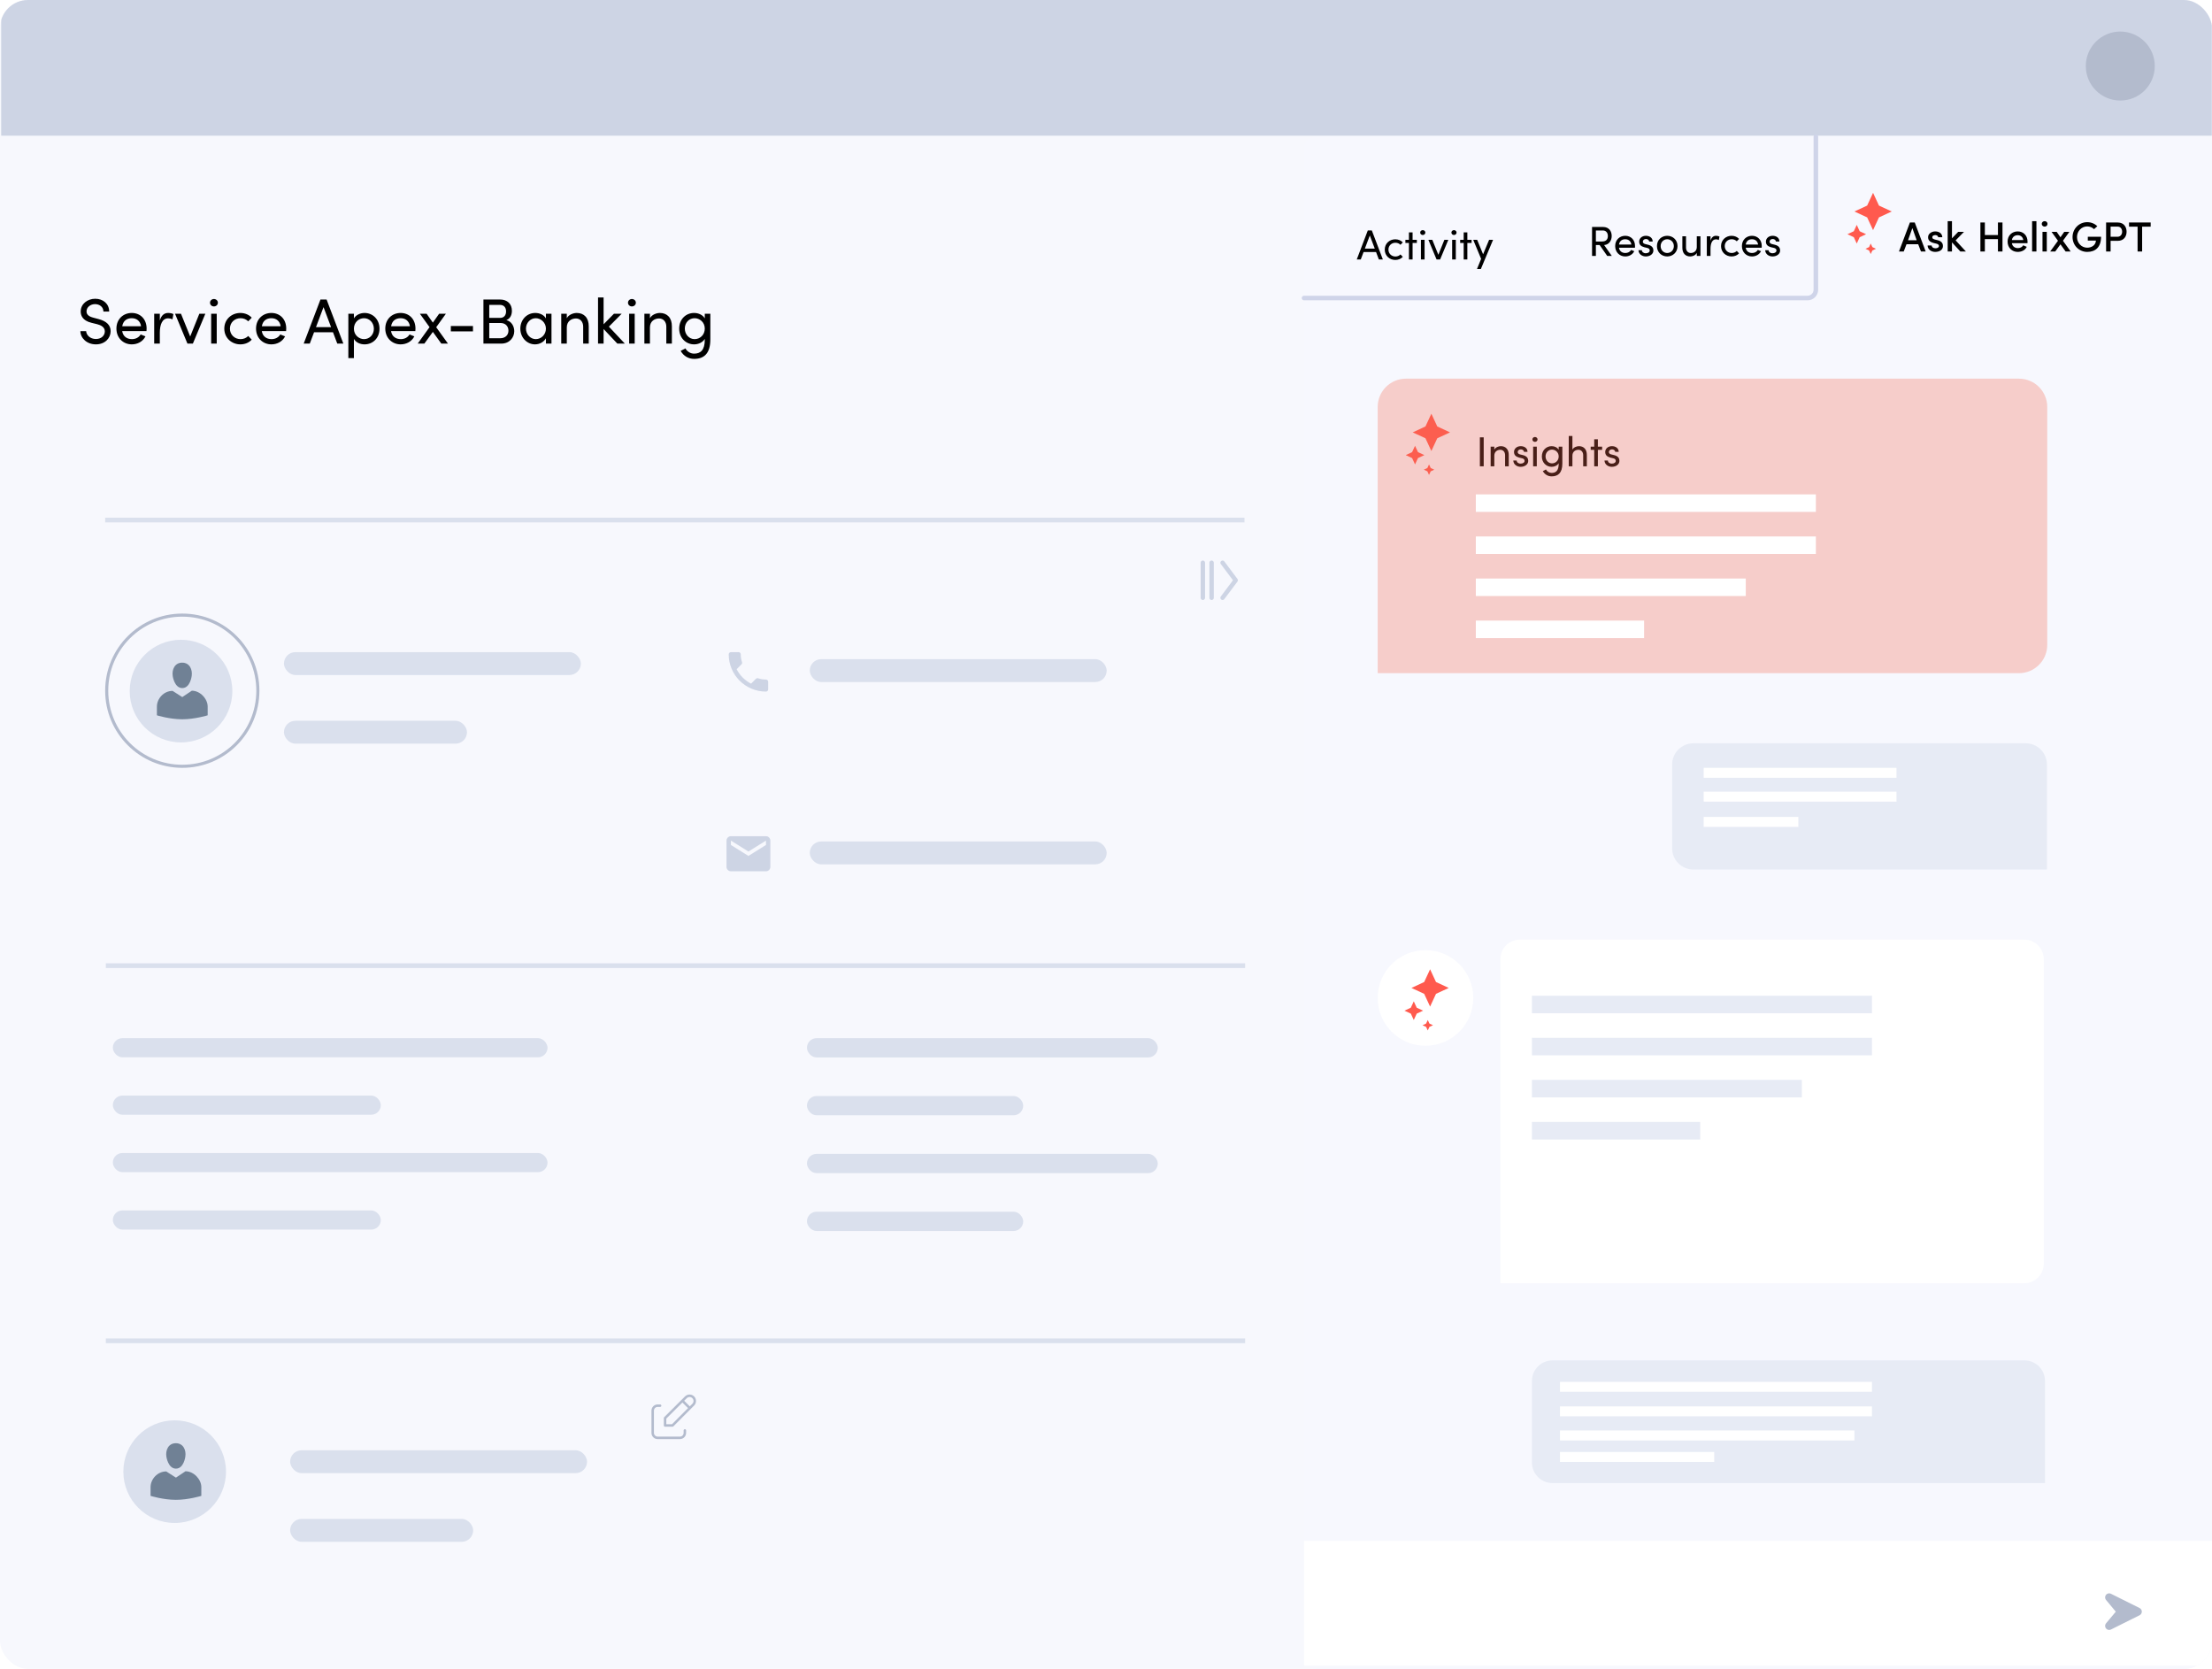 <svg width="631" height="476" viewBox="0 0 631 476" fill="none" xmlns="http://www.w3.org/2000/svg">
<g clip-path="url(#clip0_10_2580)">
<rect width="631" height="476" rx="8" fill="#F7F8FD"/>
<path d="M27.365 98.219C24.719 98.219 22.949 96.394 22.931 94.442H24.573C24.628 95.555 25.686 96.686 27.365 96.686C28.989 96.686 29.901 95.628 29.901 94.515C29.901 93.292 28.788 92.745 27.73 92.471L26.106 92.07C23.442 91.431 23.022 89.862 23.022 88.84C23.022 86.668 24.974 85.209 27.164 85.209C29.372 85.209 31.142 86.614 31.142 88.858H29.5C29.5 87.599 28.459 86.741 27.109 86.741C25.85 86.741 24.682 87.581 24.682 88.822C24.682 89.26 24.828 90.135 26.507 90.573L28.149 91.011C30.284 91.577 31.562 92.672 31.562 94.46C31.562 96.412 29.974 98.219 27.365 98.219ZM41.823 93.712C41.823 93.949 41.804 94.186 41.786 94.424H34.852C35.089 95.938 36.184 96.723 37.644 96.723C38.684 96.723 39.633 96.248 40.126 95.391L41.494 95.938C40.764 97.416 39.232 98.219 37.589 98.219C35.162 98.219 33.21 96.412 33.21 93.712C33.21 91.011 35.162 89.26 37.589 89.26C40.016 89.26 41.823 91.011 41.823 93.712ZM34.87 93.055H40.235C40.035 91.595 38.994 90.756 37.589 90.756C36.148 90.756 35.126 91.522 34.87 93.055ZM47.983 89.26C48.585 89.26 49.205 89.424 49.461 89.588L49.205 91.084C48.749 90.865 48.293 90.792 47.964 90.792C46.267 90.792 45.592 92.635 45.592 94.88V98H43.986V89.478H45.592V91.413C46.03 89.916 46.851 89.26 47.983 89.26ZM54.254 95.975L56.864 89.478H58.579L55.021 98H53.47L49.93 89.478H51.627L54.254 95.975ZM61.022 87.398C60.42 87.398 59.909 86.942 59.909 86.34C59.909 85.738 60.42 85.282 61.022 85.282C61.643 85.282 62.154 85.738 62.154 86.34C62.154 86.942 61.643 87.398 61.022 87.398ZM61.825 98H60.238V89.478H61.825V98ZM68.564 98.219C66.119 98.219 63.984 96.431 63.984 93.73C63.984 91.029 66.119 89.26 68.564 89.26C69.896 89.26 71.064 89.789 71.812 90.61L70.808 91.65C70.279 91.103 69.513 90.756 68.618 90.756C66.94 90.756 65.589 91.978 65.589 93.73C65.589 95.482 66.94 96.723 68.618 96.723C69.513 96.723 70.279 96.376 70.808 95.829L71.812 96.869C71.064 97.708 69.896 98.219 68.564 98.219ZM81.65 93.712C81.65 93.949 81.631 94.186 81.613 94.424H74.679C74.916 95.938 76.011 96.723 77.471 96.723C78.511 96.723 79.46 96.248 79.953 95.391L81.321 95.938C80.591 97.416 79.058 98.219 77.416 98.219C74.989 98.219 73.037 96.412 73.037 93.712C73.037 91.011 74.989 89.26 77.416 89.26C79.843 89.26 81.65 91.011 81.65 93.712ZM74.697 93.055H80.062C79.861 91.595 78.821 90.756 77.416 90.756C75.975 90.756 74.953 91.522 74.697 93.055ZM97.946 98H96.213L94.99 94.77H89.589L88.367 98H86.633L91.414 85.428H93.166L97.946 98ZM92.29 87.599L90.137 93.31H94.443L92.29 87.599ZM103.986 89.26C106.322 89.26 108.256 91.066 108.256 93.748C108.256 96.449 106.34 98.219 104.005 98.219C102.727 98.219 101.523 97.671 100.957 96.668V102.142H99.37V89.478H100.957V90.811C101.523 89.844 102.764 89.26 103.986 89.26ZM103.84 96.723C105.41 96.723 106.65 95.482 106.65 93.767C106.65 92.07 105.41 90.756 103.84 90.756C102.326 90.756 100.957 91.942 100.957 93.767C100.957 95.61 102.454 96.723 103.84 96.723ZM118.518 93.712C118.518 93.949 118.5 94.186 118.482 94.424H111.548C111.785 95.938 112.88 96.723 114.34 96.723C115.38 96.723 116.329 96.248 116.821 95.391L118.19 95.938C117.46 97.416 115.927 98.219 114.285 98.219C111.858 98.219 109.906 96.412 109.906 93.712C109.906 91.011 111.858 89.26 114.285 89.26C116.712 89.26 118.518 91.011 118.518 93.712ZM111.566 93.055H116.931C116.73 91.595 115.69 90.756 114.285 90.756C112.844 90.756 111.822 91.522 111.566 93.055ZM124.43 93.329L127.787 98H125.889L123.481 94.661L121.054 98H119.156L122.532 93.31L119.776 89.478H121.692L123.481 92.015L125.269 89.478H127.203L124.43 93.329ZM134.921 94.515H128.608V92.982H134.921V94.515ZM144.437 91.303C145.915 91.632 146.7 93.091 146.7 94.46C146.7 96.266 145.331 98 143.032 98H137.904V85.428H142.63C144.711 85.428 146.024 86.668 146.024 88.639C146.024 89.734 145.623 90.847 144.437 91.303ZM144.364 88.803C144.364 87.727 143.762 86.96 142.612 86.96H139.565V90.665H142.667C143.798 90.665 144.364 89.88 144.364 88.803ZM139.565 96.467H142.685C144.236 96.467 145.039 95.482 145.039 94.314C145.039 93.183 144.309 92.124 142.776 92.124H139.565V96.467ZM155.73 90.811V89.478H157.318V98H155.73V96.486C155.165 97.507 153.978 98.219 152.61 98.219C150.384 98.219 148.431 96.34 148.431 93.73C148.431 91.212 150.274 89.26 152.683 89.26C153.96 89.26 155.165 89.807 155.73 90.811ZM152.847 96.723C154.362 96.723 155.73 95.464 155.73 93.73C155.73 91.978 154.252 90.756 152.829 90.756C151.278 90.756 150.037 92.124 150.037 93.73C150.037 95.354 151.278 96.723 152.847 96.723ZM164.515 89.26C166.632 89.26 167.964 90.683 167.945 93.073V98H166.358V93.165C166.358 91.741 165.482 90.829 164.296 90.829C163.11 90.829 161.687 91.54 161.687 93.383V98H160.099V89.478H161.687V90.774C162.197 89.734 163.584 89.26 164.515 89.26ZM173.697 93.165L178.24 98H176.105L172.182 93.84V98H170.595V84.844H172.182V92.489L175.138 89.478H177.346L173.697 93.165ZM180.254 87.398C179.651 87.398 179.141 86.942 179.141 86.34C179.141 85.738 179.651 85.282 180.254 85.282C180.874 85.282 181.385 85.738 181.385 86.34C181.385 86.942 180.874 87.398 180.254 87.398ZM181.056 98H179.469V89.478H181.056V98ZM188.233 89.26C190.35 89.26 191.682 90.683 191.663 93.073V98H190.076V93.165C190.076 91.741 189.2 90.829 188.014 90.829C186.828 90.829 185.404 91.54 185.404 93.383V98H183.817V89.478H185.404V90.774C185.915 89.734 187.302 89.26 188.233 89.26ZM201.046 90.811V89.478H202.634V96.814C202.634 100.847 200.809 102.361 197.999 102.361C196.448 102.361 195.006 101.576 194.167 100.08L195.517 99.368C196.046 100.336 197.05 100.865 197.999 100.865C199.878 100.865 201.046 99.806 201.046 96.923V96.668C200.48 97.635 199.24 98.219 198.017 98.219C195.681 98.219 193.747 96.412 193.747 93.73C193.747 91.029 195.663 89.26 197.999 89.26C199.276 89.26 200.48 89.825 201.046 90.811ZM198.145 96.723C199.677 96.723 201.046 95.537 201.046 93.712C201.046 91.869 199.55 90.756 198.145 90.756C196.594 90.756 195.353 91.997 195.353 93.712C195.353 95.409 196.594 96.723 198.145 96.723Z" fill="black"/>
<path d="M0.339 6.418C0.339 2.874 3.213 0 6.758 0H624.526C628.071 0 630.945 2.874 630.945 6.418V38.697H0.339V6.418Z" fill="#CDD4E4"/>
<circle cx="604.839" cy="18.839" r="9.839" fill="#B3BBCD"/>
<g filter="url(#filter0_d_10_2580)">
<path d="M372 42.258C372 40.459 373.458 39 375.258 39H627.742C629.542 39 631 40.459 631 42.258V472.742C631 474.542 629.542 476 627.742 476H375.258C373.458 476 372 474.542 372 472.742V42.258Z" fill="#F7F8FE"/>
</g>
<rect x="372" y="439.471" width="259.033" height="35.634" fill="white"/>
<path d="M609.823 459.667L601.665 455.603L605.062 459.682L601.665 463.731L609.823 459.667Z" fill="#B3BBCD" stroke="#B3BBCD" stroke-width="2.308" stroke-linejoin="round"/>
<path d="M394.476 74H393.336L392.532 71.876H388.98L388.176 74H387.036L390.18 65.732H391.332L394.476 74ZM390.756 67.16L389.34 70.916H392.172L390.756 67.16ZM398.028 74.144C396.42 74.144 395.016 72.968 395.016 71.192C395.016 69.416 396.42 68.252 398.028 68.252C398.904 68.252 399.672 68.6 400.164 69.14L399.504 69.824C399.156 69.464 398.652 69.236 398.064 69.236C396.96 69.236 396.072 70.04 396.072 71.192C396.072 72.344 396.96 73.16 398.064 73.16C398.652 73.16 399.156 72.932 399.504 72.572L400.164 73.256C399.672 73.808 398.904 74.144 398.028 74.144ZM402.958 68.396H404.17V69.296H402.958V74H401.914V69.296H400.906V68.396H401.914V66.284H402.958V68.396ZM405.854 67.028C405.458 67.028 405.122 66.728 405.122 66.332C405.122 65.936 405.458 65.636 405.854 65.636C406.262 65.636 406.598 65.936 406.598 66.332C406.598 66.728 406.262 67.028 405.854 67.028ZM406.382 74H405.338V68.396H406.382V74ZM410.309 72.668L412.025 68.396H413.153L410.813 74H409.793L407.465 68.396H408.581L410.309 72.668ZM414.76 67.028C414.364 67.028 414.028 66.728 414.028 66.332C414.028 65.936 414.364 65.636 414.76 65.636C415.168 65.636 415.504 65.936 415.504 66.332C415.504 66.728 415.168 67.028 414.76 67.028ZM415.288 74H414.244V68.396H415.288V74ZM418.579 68.396H419.791V69.296H418.579V74H417.535V69.296H416.527V68.396H417.535V66.284H418.579V68.396ZM423.071 72.524L424.787 68.396H425.915L422.435 76.724H421.331L422.507 73.832L420.251 68.396H421.379L423.071 72.524Z" fill="black"/>
<path d="M423.244 133H422.152V124.732H423.244V133ZM428.132 127.252C429.524 127.252 430.4 128.188 430.388 129.76V133H429.344V129.82C429.344 128.884 428.768 128.284 427.988 128.284C427.208 128.284 426.272 128.752 426.272 129.964V133H425.228V127.396H426.272V128.248C426.608 127.564 427.52 127.252 428.132 127.252ZM433.775 133.144C432.767 133.144 431.735 132.508 431.687 131.356H432.659C432.671 131.836 433.091 132.232 433.775 132.232C434.483 132.232 434.903 131.884 434.903 131.428C434.903 131.008 434.579 130.792 434.135 130.696L433.367 130.516C432.431 130.264 431.891 129.808 431.891 128.908C431.891 127.984 432.683 127.252 433.811 127.252C434.759 127.252 435.743 127.756 435.743 128.884H434.735C434.723 128.452 434.279 128.164 433.835 128.164C433.295 128.164 432.935 128.512 432.935 128.944C432.935 129.328 433.295 129.532 433.655 129.616L434.483 129.82C435.647 130.108 435.947 130.804 435.947 131.44C435.947 132.484 434.939 133.144 433.775 133.144ZM437.862 126.028C437.466 126.028 437.13 125.728 437.13 125.332C437.13 124.936 437.466 124.636 437.862 124.636C438.27 124.636 438.606 124.936 438.606 125.332C438.606 125.728 438.27 126.028 437.862 126.028ZM438.39 133H437.346V127.396H438.39V133ZM444.633 128.272V127.396H445.677V132.22C445.677 134.872 444.477 135.868 442.629 135.868C441.609 135.868 440.661 135.352 440.109 134.368L440.997 133.9C441.345 134.536 442.005 134.884 442.629 134.884C443.865 134.884 444.633 134.188 444.633 132.292V132.124C444.261 132.76 443.445 133.144 442.641 133.144C441.105 133.144 439.833 131.956 439.833 130.192C439.833 128.416 441.093 127.252 442.629 127.252C443.469 127.252 444.261 127.624 444.633 128.272ZM442.725 132.16C443.733 132.16 444.633 131.38 444.633 130.18C444.633 128.968 443.649 128.236 442.725 128.236C441.705 128.236 440.889 129.052 440.889 130.18C440.889 131.296 441.705 132.16 442.725 132.16ZM450.41 127.252C451.802 127.252 452.678 128.188 452.666 129.76V133H451.622V129.82C451.622 128.884 451.046 128.284 450.266 128.284C449.486 128.284 448.55 128.752 448.55 129.964V133H447.506V124.348H448.55V128.248C448.886 127.564 449.798 127.252 450.41 127.252ZM455.814 127.396H457.026V128.296H455.814V133H454.77V128.296H453.762V127.396H454.77V125.284H455.814V127.396ZM459.79 133.144C458.782 133.144 457.75 132.508 457.702 131.356H458.674C458.686 131.836 459.106 132.232 459.79 132.232C460.498 132.232 460.918 131.884 460.918 131.428C460.918 131.008 460.594 130.792 460.15 130.696L459.382 130.516C458.446 130.264 457.906 129.808 457.906 128.908C457.906 127.984 458.698 127.252 459.826 127.252C460.774 127.252 461.758 127.756 461.758 128.884H460.75C460.738 128.452 460.294 128.164 459.85 128.164C459.31 128.164 458.95 128.512 458.95 128.944C458.95 129.328 459.31 129.532 459.67 129.616L460.498 129.82C461.662 130.108 461.962 130.804 461.962 131.44C461.962 132.484 460.954 133.144 459.79 133.144Z" fill="black"/>
<path d="M459.792 73H458.484L456.312 69.88H455.244V73H454.152V64.732H457.26C459.06 64.732 459.756 66.028 459.756 67.312C459.756 68.512 459.072 69.784 457.596 69.892L459.792 73ZM457.284 65.74H455.244V68.884H456.972C458.184 68.884 458.664 68.248 458.664 67.312C458.664 66.388 458.124 65.74 457.284 65.74ZM466.411 70.18C466.411 70.336 466.399 70.492 466.387 70.648H461.827C461.983 71.644 462.703 72.16 463.663 72.16C464.347 72.16 464.971 71.848 465.295 71.284L466.195 71.644C465.715 72.616 464.707 73.144 463.627 73.144C462.031 73.144 460.747 71.956 460.747 70.18C460.747 68.404 462.031 67.252 463.627 67.252C465.223 67.252 466.411 68.404 466.411 70.18ZM461.839 69.748H465.367C465.235 68.788 464.551 68.236 463.627 68.236C462.679 68.236 462.007 68.74 461.839 69.748ZM469.478 73.144C468.47 73.144 467.438 72.508 467.39 71.356H468.362C468.374 71.836 468.794 72.232 469.478 72.232C470.186 72.232 470.606 71.884 470.606 71.428C470.606 71.008 470.282 70.792 469.838 70.696L469.07 70.516C468.134 70.264 467.594 69.808 467.594 68.908C467.594 67.984 468.386 67.252 469.514 67.252C470.462 67.252 471.446 67.756 471.446 68.884H470.438C470.426 68.452 469.982 68.164 469.538 68.164C468.998 68.164 468.638 68.512 468.638 68.944C468.638 69.328 468.998 69.532 469.358 69.616L470.186 69.82C471.35 70.108 471.65 70.804 471.65 71.44C471.65 72.484 470.642 73.144 469.478 73.144ZM475.593 73.144C473.997 73.144 472.665 71.968 472.665 70.192C472.665 68.416 473.997 67.252 475.593 67.252C477.189 67.252 478.533 68.416 478.533 70.192C478.533 71.968 477.189 73.144 475.593 73.144ZM475.593 72.16C476.625 72.16 477.489 71.356 477.489 70.192C477.489 69.04 476.625 68.236 475.593 68.236C474.573 68.236 473.721 69.04 473.721 70.192C473.721 71.356 474.573 72.16 475.593 72.16ZM484.03 70.48V67.396H485.074V73H484.03V72.124C483.694 72.832 482.794 73.144 482.17 73.144C480.766 73.144 479.902 72.208 479.914 70.636V67.396H480.958V70.612C480.958 71.56 481.522 72.16 482.302 72.16C483.082 72.16 484.018 71.692 484.03 70.48ZM489.517 67.252C489.913 67.252 490.321 67.36 490.489 67.468L490.321 68.452C490.021 68.308 489.721 68.26 489.505 68.26C488.389 68.26 487.945 69.472 487.945 70.948V73H486.889V67.396H487.945V68.668C488.233 67.684 488.773 67.252 489.517 67.252ZM493.958 73.144C492.35 73.144 490.946 71.968 490.946 70.192C490.946 68.416 492.35 67.252 493.958 67.252C494.834 67.252 495.602 67.6 496.094 68.14L495.434 68.824C495.086 68.464 494.582 68.236 493.994 68.236C492.89 68.236 492.002 69.04 492.002 70.192C492.002 71.344 492.89 72.16 493.994 72.16C494.582 72.16 495.086 71.932 495.434 71.572L496.094 72.256C495.602 72.808 494.834 73.144 493.958 73.144ZM502.563 70.18C502.563 70.336 502.551 70.492 502.539 70.648H497.979C498.135 71.644 498.855 72.16 499.815 72.16C500.499 72.16 501.123 71.848 501.447 71.284L502.347 71.644C501.867 72.616 500.859 73.144 499.779 73.144C498.183 73.144 496.899 71.956 496.899 70.18C496.899 68.404 498.183 67.252 499.779 67.252C501.375 67.252 502.563 68.404 502.563 70.18ZM497.991 69.748H501.519C501.387 68.788 500.703 68.236 499.779 68.236C498.831 68.236 498.159 68.74 497.991 69.748ZM505.63 73.144C504.622 73.144 503.59 72.508 503.542 71.356H504.514C504.526 71.836 504.946 72.232 505.63 72.232C506.338 72.232 506.758 71.884 506.758 71.428C506.758 71.008 506.434 70.792 505.99 70.696L505.222 70.516C504.286 70.264 503.746 69.808 503.746 68.908C503.746 67.984 504.538 67.252 505.666 67.252C506.614 67.252 507.598 67.756 507.598 68.884H506.59C506.578 68.452 506.134 68.164 505.69 68.164C505.15 68.164 504.79 68.512 504.79 68.944C504.79 69.328 505.15 69.532 505.51 69.616L506.338 69.82C507.502 70.108 507.802 70.804 507.802 71.44C507.802 72.484 506.794 73.144 505.63 73.144Z" fill="black"/>
<path d="M408.314 118L409.999 121.634L413.634 123.32L409.999 125.005L408.314 128.639L406.629 125.005L402.995 123.32L406.629 121.634L408.314 118Z" fill="#FF5A4E"/>
<path d="M403.66 127.143L404.502 128.96L406.32 129.803L404.502 130.645L403.66 132.463L402.817 130.645L401 129.803L402.817 128.96L403.66 127.143Z" fill="#FF5A4E"/>
<path d="M407.649 132.462L408.123 133.485L409.145 133.959L408.123 134.432L407.649 135.455L407.175 134.432L406.153 133.959L407.175 133.485L407.649 132.462Z" fill="#FF5A4E"/>
<path d="M393 116.069C393 111.612 396.612 108 401.069 108H575.931C580.388 108 584 111.612 584 116.069V183.931C584 188.388 580.388 192 575.931 192H393V116.069Z" fill="#F56852" fill-opacity="0.3"/>
<circle cx="406.637" cy="284.637" r="13.637" fill="white"/>
<path d="M407.951 276.455L409.636 280.089L413.271 281.774L409.636 283.459L407.951 287.094L406.266 283.459L402.632 281.774L406.266 280.089L407.951 276.455Z" fill="#FF5A4E"/>
<path d="M403.297 285.598L404.139 287.415L405.956 288.257L404.139 289.1L403.297 290.917L402.454 289.1L400.637 288.257L402.454 287.415L403.297 285.598Z" fill="#FF5A4E"/>
<path d="M407.286 290.917L407.76 291.939L408.782 292.413L407.76 292.887L407.286 293.909L406.812 292.887L405.79 292.413L406.812 291.939L407.286 290.917Z" fill="#FF5A4E"/>
<path d="M428 273.547C428 270.484 430.484 268 433.547 268H577.453C580.516 268 583 270.484 583 273.547V360.453C583 363.516 580.516 366 577.453 366H428V273.547Z" fill="white"/>
<path d="M583.909 218.051C583.909 214.709 581.2 212 577.858 212H483.051C479.709 212 477 214.709 477 218.051V241.949C477 245.291 479.709 248 483.051 248H583.909V218.051Z" fill="#E7EBF5"/>
<path d="M583.364 393.883C583.364 390.634 580.73 388 577.48 388H442.883C439.634 388 437 390.634 437 393.883V417.117C437 420.366 439.634 423 442.883 423H583.364V393.883Z" fill="#E7EBF5"/>
<path d="M372 85H515.636C516.942 85 518 83.942 518 82.636V39" stroke="#CFD4E9" stroke-width="1.308" stroke-linecap="round"/>
<line x1="30" y1="148.325" x2="355" y2="148.325" stroke="#DAE0ED" stroke-width="1.35"/>
<rect x="81" y="186" width="84.698" height="6.526" rx="3.263" fill="#DAE0ED"/>
<rect x="231" y="188" width="84.698" height="6.526" rx="3.263" fill="#DAE0ED"/>
<rect x="231" y="240" width="84.698" height="6.526" rx="3.263" fill="#DAE0ED"/>
<rect x="81" y="205.579" width="52.211" height="6.526" rx="3.263" fill="#DAE0ED"/>
<circle cx="52" cy="197" r="21.56" fill="#F7F8FD" stroke="#B3BBCD" stroke-width="0.88"/>
<circle cx="51.638" cy="197.109" r="14.638" fill="#DAE0ED"/>
<path d="M52 196.25C49.73 196.25 49.27 192.81 49.27 192.81C49 191.02 49.82 189 51.97 189C54.13 189 54.95 191.02 54.68 192.81C54.68 192.81 54.27 196.25 52 196.25ZM52 198.82L54.72 197C57.11 197 59.24 199.33 59.24 201.53V204.02C59.24 204.02 55.59 205.15 52 205.15C48.35 205.15 44.76 204.02 44.76 204.02V201.53C44.76 199.28 46.7 197.05 49.23 197.05L52 198.82Z" fill="#07223F" fill-opacity="0.5"/>
<line x1="30.19" y1="275.424" x2="355.19" y2="275.424" stroke="#DAE0ED" stroke-width="1.35"/>
<rect x="32.19" y="296.099" width="124" height="5.46" rx="2.73" fill="#DAE0ED"/>
<rect x="32.19" y="312.48" width="76.439" height="5.46" rx="2.73" fill="#DAE0ED"/>
<rect x="32.19" y="328.86" width="124" height="5.46" rx="2.73" fill="#DAE0ED"/>
<rect x="32.19" y="345.241" width="76.439" height="5.46" rx="2.73" fill="#DAE0ED"/>
<rect x="230.19" y="296.099" width="100.083" height="5.5" rx="2.75" fill="#DAE0ED"/>
<rect x="230.19" y="312.599" width="61.695" height="5.5" rx="2.75" fill="#DAE0ED"/>
<rect x="230.19" y="329.099" width="100.083" height="5.5" rx="2.75" fill="#DAE0ED"/>
<rect x="230.19" y="345.599" width="61.695" height="5.5" rx="2.75" fill="#DAE0ED"/>
<line x1="30.19" y1="382.424" x2="355.19" y2="382.424" stroke="#DAE0ED" stroke-width="1.35"/>
<circle cx="49.828" cy="419.737" r="14.638" fill="#DAE0ED"/>
<rect x="82.763" y="413.638" width="84.698" height="6.526" rx="3.263" fill="#DAE0ED"/>
<rect x="82.763" y="433.217" width="52.211" height="6.526" rx="3.263" fill="#DAE0ED"/>
<path d="M50.19 418.878C47.92 418.878 47.46 415.438 47.46 415.438C47.19 413.648 48.01 411.628 50.16 411.628C52.32 411.628 53.14 413.648 52.87 415.438C52.87 415.438 52.46 418.878 50.19 418.878ZM50.19 421.448L52.91 419.628C55.3 419.628 57.43 421.958 57.43 424.158V426.648C57.43 426.648 53.78 427.778 50.19 427.778C46.54 427.778 42.95 426.648 42.95 426.648V424.158C42.95 421.908 44.89 419.678 47.42 419.678L50.19 421.448Z" fill="#07223F" fill-opacity="0.5"/>
<path d="M188.307 400.923H187.602C187.227 400.923 186.868 401.072 186.603 401.336C186.339 401.601 186.19 401.96 186.19 402.335V408.688C186.19 409.062 186.339 409.421 186.603 409.686C186.868 409.951 187.227 410.099 187.602 410.099H193.954C194.329 410.099 194.688 409.951 194.953 409.686C195.217 409.421 195.366 409.062 195.366 408.688V407.982" stroke="#B3BBCD" stroke-width="0.706" stroke-linecap="round" stroke-linejoin="round"/>
<path d="M194.66 399.511L196.778 401.629M197.756 400.63C198.034 400.352 198.19 399.975 198.19 399.582C198.19 399.188 198.034 398.811 197.756 398.533C197.478 398.255 197.101 398.099 196.707 398.099C196.314 398.099 195.937 398.255 195.659 398.533L189.719 404.452V406.57H191.837L197.756 400.63Z" stroke="#B3BBCD" stroke-width="0.706" stroke-linecap="round" stroke-linejoin="round"/>
<path d="M534.314 55L535.999 58.634L539.634 60.32L535.999 62.005L534.314 65.639L532.629 62.005L528.995 60.32L532.629 58.634L534.314 55Z" fill="#FF5A4E"/>
<path d="M529.66 64.143L530.502 65.96L532.32 66.803L530.502 67.645L529.66 69.463L528.817 67.645L527 66.803L528.817 65.96L529.66 64.143Z" fill="#FF5A4E"/>
<path d="M533.649 69.462L534.123 70.485L535.145 70.959L534.123 71.433L533.649 72.455L533.175 71.433L532.153 70.959L533.175 70.485L533.649 69.462Z" fill="#FF5A4E"/>
<path d="M547.982 71.728L547.19 69.663H543.854L543.062 71.728H541.706L544.826 63.459H546.206L549.326 71.728H547.982ZM545.522 65.055L544.286 68.523H546.758L545.522 65.055ZM552.332 69.484L551.576 69.303C550.376 68.98 549.944 68.391 550.028 67.48C550.088 66.651 551.012 66.004 552.032 66.004C553.016 66.004 554.012 66.46 554.072 67.659H552.896C552.848 67.24 552.464 67.059 552.08 67.059C551.756 67.059 551.42 67.18 551.288 67.371C551.192 67.528 551.18 67.695 551.24 67.876C551.324 68.103 551.624 68.224 551.924 68.308L552.788 68.523C553.988 68.811 554.252 69.603 554.252 70.156C554.252 71.236 553.304 71.847 552.02 71.847C550.964 71.847 549.908 71.2 549.872 70.011H551.012C551.072 70.492 551.456 70.816 552.116 70.816C552.68 70.816 553.112 70.564 553.112 70.144C553.112 69.772 552.752 69.579 552.332 69.484ZM559.212 71.728L556.824 69.124V71.728H555.6V63.075H556.824V67.972L558.6 66.124H560.256L557.868 68.559L560.796 71.728H559.212ZM569.937 63.459H571.233V71.728H569.937V68.2H566.205V71.728H564.933V63.459H566.205V67.035H569.937V63.459ZM578.377 68.907C578.377 69.04 578.377 69.231 578.365 69.364H573.913C574.045 70.228 574.717 70.767 575.629 70.767C576.253 70.767 576.865 70.48 577.153 69.963L578.161 70.407C577.681 71.403 576.613 71.847 575.569 71.847C573.985 71.847 572.689 70.683 572.689 68.907C572.689 67.132 573.985 66.004 575.569 66.004C577.153 66.004 578.377 67.132 578.377 68.907ZM573.913 68.463H577.165C577.033 67.588 576.421 67.084 575.569 67.084C574.705 67.084 574.045 67.6 573.913 68.463ZM579.682 71.728V63.075H580.918V71.728H579.682ZM583.87 66.124V71.728H582.646V66.124H583.87ZM582.43 63.855C582.43 63.411 582.814 63.075 583.258 63.075C583.726 63.075 584.074 63.411 584.074 63.855C584.074 64.299 583.726 64.635 583.258 64.635C582.814 64.635 582.43 64.299 582.43 63.855ZM587.064 68.668L585.228 66.124H586.692L587.772 67.671L588.852 66.124H590.316L588.48 68.668L590.688 71.728H589.236L587.772 69.675L586.284 71.728H584.844L587.064 68.668ZM598.286 64.528L597.35 65.356C596.834 64.876 596.174 64.576 595.406 64.576C593.762 64.576 592.49 65.944 592.49 67.612C592.49 69.279 593.762 70.647 595.406 70.647C596.75 70.647 597.83 69.856 597.89 68.62H595.574V67.528H599.354C599.354 70.48 597.77 71.847 595.406 71.847C593.054 71.847 591.218 69.963 591.218 67.612C591.218 65.272 593.054 63.364 595.406 63.364C596.558 63.364 597.566 63.807 598.286 64.528ZM604.092 64.635H602.076V67.528H604.044C604.956 67.528 605.364 66.796 605.364 66.088C605.364 65.391 604.992 64.635 604.092 64.635ZM600.792 71.728V63.459H604.116C605.892 63.459 606.636 64.779 606.636 66.088C606.636 67.395 605.892 68.692 604.116 68.692H602.076V71.728H600.792ZM607.337 64.647V63.459H613.505V64.647H611.069V71.728H609.773V64.647H607.337Z" fill="black"/>
<path d="M208.5 248.5C208.156 248.5 207.862 248.378 207.618 248.133C207.373 247.889 207.25 247.594 207.25 247.25V239.75C207.25 239.406 207.373 239.112 207.618 238.867C207.863 238.623 208.157 238.5 208.5 238.5H218.5C218.844 238.5 219.138 238.622 219.383 238.867C219.628 239.112 219.75 239.407 219.75 239.75V247.25C219.75 247.594 219.628 247.888 219.383 248.133C219.139 248.378 218.844 248.5 218.5 248.5H208.5ZM213.5 244.125L218.5 241V239.75L213.5 242.875L208.5 239.75V241L213.5 244.125Z" fill="#CDD4E4"/>
<path d="M210.137 190.869C211.037 192.637 212.488 194.081 214.256 194.987L215.631 193.613C215.8 193.444 216.05 193.387 216.269 193.462C216.969 193.694 217.725 193.819 218.5 193.819C218.844 193.819 219.125 194.1 219.125 194.444V196.625C219.125 196.969 218.844 197.25 218.5 197.25C212.631 197.25 207.875 192.494 207.875 186.625C207.875 186.281 208.156 186 208.5 186H210.688C211.031 186 211.312 186.281 211.312 186.625C211.312 187.406 211.437 188.156 211.669 188.856C211.737 189.075 211.687 189.319 211.512 189.494L210.137 190.869Z" fill="#CDD4E4"/>
<path d="M348.75 160.5L352.5 165.5L348.75 170.5" stroke="#CDD4E4" stroke-width="1.25" stroke-linecap="round" stroke-linejoin="round"/>
<path d="M343.125 170.5V160.5" stroke="#CDD4E4" stroke-width="1.25" stroke-linecap="round"/>
<path d="M345.625 170.5V160.5" stroke="#CDD4E4" stroke-width="1.25" stroke-linecap="round"/>
<rect x="437" y="284" width="97" height="5" fill="#E7EBF5"/>
<rect x="421" y="141" width="97" height="5" fill="white"/>
<rect x="486" y="219" width="55" height="2.835" fill="white"/>
<rect x="445" y="394.124" width="89" height="2.84" fill="white"/>
<rect x="437" y="296" width="97" height="5" fill="#E7EBF5"/>
<rect x="421" y="153" width="97" height="5" fill="white"/>
<rect x="486" y="225.804" width="55" height="2.835" fill="white"/>
<rect x="445" y="401.124" width="89" height="2.84" fill="white"/>
<rect x="437" y="308" width="77" height="5" fill="#E7EBF5"/>
<rect x="421" y="165" width="77" height="5" fill="white"/>
<rect x="486" y="233" width="27" height="2.84" fill="white"/>
<rect x="445" y="408" width="84" height="2.84" fill="white"/>
<rect x="437" y="320" width="48" height="5" fill="#E7EBF5"/>
<rect x="421" y="177" width="48" height="5" fill="white"/>
<rect x="445" y="414.124" width="44" height="2.84" fill="white"/>
</g>
<defs>
<filter id="filter0_d_10_2580" x="362.117" y="29.117" width="278.765" height="456.765" filterUnits="userSpaceOnUse" color-interpolation-filters="sRGB">
<feFlood flood-opacity="0" result="BackgroundImageFix"/>
<feColorMatrix in="SourceAlpha" type="matrix" values="0 0 0 0 0 0 0 0 0 0 0 0 0 0 0 0 0 0 127 0" result="hardAlpha"/>
<feOffset/>
<feGaussianBlur stdDeviation="4.941"/>
<feComposite in2="hardAlpha" operator="out"/>
<feColorMatrix type="matrix" values="0 0 0 0 0 0 0 0 0 0 0 0 0 0 0 0 0 0 0.2 0"/>
<feBlend mode="normal" in2="BackgroundImageFix" result="effect1_dropShadow_10_2580"/>
<feBlend mode="normal" in="SourceGraphic" in2="effect1_dropShadow_10_2580" result="shape"/>
</filter>
<clipPath id="clip0_10_2580">
<rect width="631" height="476" rx="8" fill="white"/>
</clipPath>
</defs>
</svg>